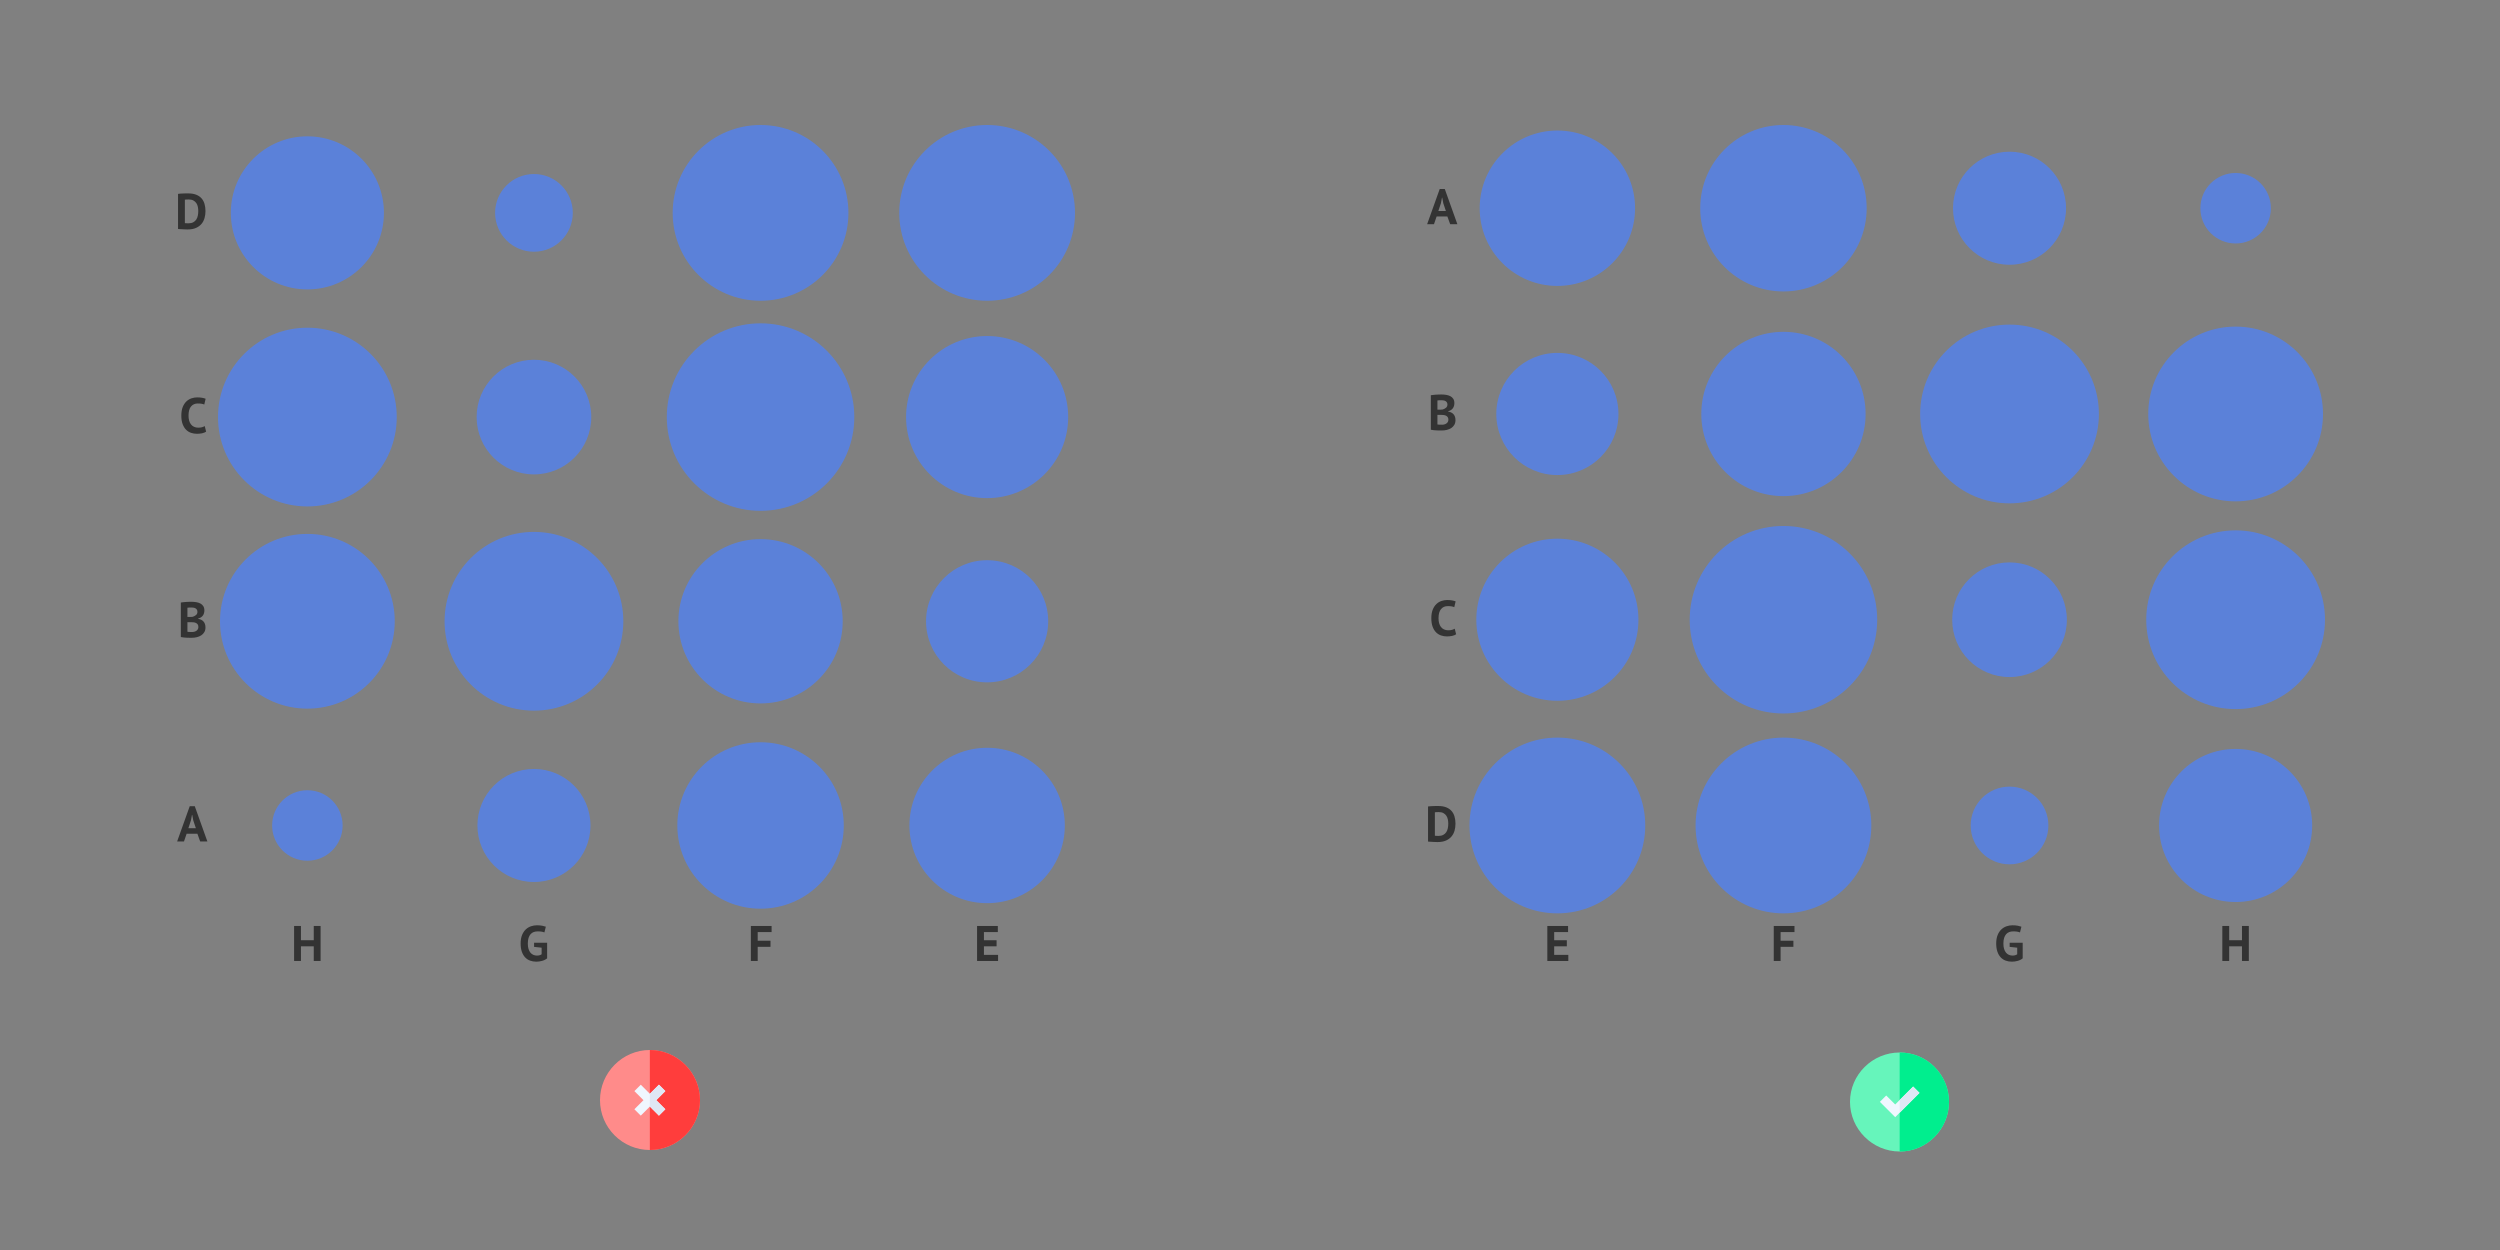 <?xml version="1.0" encoding="UTF-8"?>
<svg id="Layer_1" data-name="Layer 1" xmlns="http://www.w3.org/2000/svg" xmlns:xlink="http://www.w3.org/1999/xlink" viewBox="0 0 1000 500">
  <rect x="0" y="0" width="1000" height="500" fill="#808080" stroke="none"/>
  <defs>
    <style>
      .cls-1, .cls-2, .cls-3, .cls-4, .cls-5 {
        fill: none;
      }

      .cls-2 {
        clip-path: url(#clippath-1);
      }

      .cls-3 {
        isolation: isolate;
      }

      .cls-6 {
        fill: #00ee8e;
      }

      .cls-7 {
        fill: #f0f7ff;
      }

      .cls-8 {
        fill: #ff3d3c;
      }

      .cls-9 {
        fill: #ff8b8a;
      }

      .cls-10 {
        fill: #66f5bb;
      }

      .cls-11 {
        fill: #333;
      }

      .cls-12 {
        fill: #dfe7f4;
      }

      .cls-13 {
        fill: rgba(76, 130, 255, .7);
      }

      .cls-4 {
        stroke: rgba(51, 51, 51, 0);
        stroke-width: .5px;
      }

      .cls-5 {
        clip-path: url(#clippath);
      }
    </style>
    <clipPath id="clippath">
      <rect class="cls-1" x="40" y="20" width="420" height="400"/>
    </clipPath>
    <clipPath id="clippath-1">
      <rect class="cls-1" x="540" y="20" width="420" height="400"/>
    </clipPath>
  </defs>
  <g id="Element_1_copy5">
    <g class="cls-5">
      <g>
        <g>
          <circle class="cls-13" cx="304.22" cy="166.83" r="37.5"/>
          <circle class="cls-13" cx="213.58" cy="248.51" r="35.75"/>
          <circle class="cls-13" cx="122.95" cy="166.83" r="35.75"/>
          <circle class="cls-13" cx="394.85" cy="85.15" r="35.15"/>
          <circle class="cls-13" cx="304.22" cy="85.15" r="35.15"/>
          <circle class="cls-13" cx="122.95" cy="248.51" r="34.95"/>
          <circle class="cls-13" cx="304.22" cy="330.19" r="33.29"/>
          <circle class="cls-13" cx="304.22" cy="248.51" r="32.86"/>
          <circle class="cls-13" cx="394.85" cy="166.83" r="32.42"/>
          <circle class="cls-13" cx="394.85" cy="330.19" r="31.08"/>
          <circle class="cls-13" cx="122.95" cy="85.15" r="30.62"/>
          <circle class="cls-13" cx="394.85" cy="248.51" r="24.43"/>
          <circle class="cls-13" cx="213.58" cy="166.83" r="22.93"/>
          <circle class="cls-13" cx="213.58" cy="330.19" r="22.61"/>
          <circle class="cls-13" cx="213.58" cy="85.15" r="15.54"/>
          <circle class="cls-13" cx="122.95" cy="330.19" r="14.1"/>
        </g>
        <g>
          <path class="cls-4" d="m122.95,330.19h271.89"/>
          <g id="gtext">
            <g class="cls-3">
              <g class="cls-3">
                <path class="cls-11" d="m125.5,378.53h-5.12v5.86h-2.74v-14h2.74v5.7h5.12v-5.7h2.74v14h-2.74v-5.86Z"/>
              </g>
            </g>
          </g>
          <g id="gtext-2" data-name="gtext">
            <g class="cls-3">
              <g class="cls-3">
                <path class="cls-11" d="m213.63,377.09h5.22v6.24c-.56.47-1.23.81-2.01,1.02-.78.21-1.55.32-2.31.32-.89,0-1.72-.14-2.49-.42-.77-.28-1.43-.72-1.99-1.31-.56-.59-1-1.35-1.32-2.27-.32-.92-.48-2.01-.48-3.28s.19-2.44.57-3.37.88-1.68,1.5-2.26,1.32-1,2.09-1.26c.77-.26,1.56-.39,2.36-.39s1.5.06,2.11.18c.61.12,1.09.25,1.45.38l-.56,2.3c-.33-.13-.71-.24-1.12-.31-.41-.07-.94-.11-1.58-.11-.57,0-1.1.09-1.58.26-.48.17-.9.46-1.25.85-.35.39-.63.9-.82,1.51-.19.61-.29,1.36-.29,2.24s.09,1.56.28,2.17c.19.61.45,1.11.78,1.5.33.39.72.68,1.17.87.45.19.92.28,1.43.28.35,0,.69-.04,1.02-.13s.61-.22.84-.39v-2.64l-3.02-.32v-1.66Z"/>
              </g>
            </g>
          </g>
          <g id="gtext-3" data-name="gtext">
            <g class="cls-3">
              <g class="cls-3">
                <path class="cls-11" d="m300.34,370.39h8.3v2.44h-5.56v3.46h5.12v2.44h-5.12v5.66h-2.74v-14Z"/>
              </g>
            </g>
          </g>
          <g id="gtext-4" data-name="gtext">
            <g class="cls-3">
              <g class="cls-3">
                <path class="cls-11" d="m390.83,370.39h8.3v2.44h-5.56v3.26h5.06v2.44h-5.06v3.42h5.66v2.44h-8.4v-14Z"/>
              </g>
            </g>
          </g>
        </g>
        <g>
          <path class="cls-4" d="m122.95,85.15v245.03"/>
          <g id="gtext-5" data-name="gtext">
            <g class="cls-3">
              <g class="cls-3">
                <path class="cls-11" d="m71.21,77.55c.28-.04.6-.07.95-.1.35-.03.72-.05,1.09-.06.37-.01.74-.02,1.09-.03.35,0,.67,0,.95,0,1.24,0,2.3.17,3.18.52s1.59.83,2.14,1.46c.55.63.95,1.37,1.2,2.24.25.87.38,1.82.38,2.86,0,.95-.12,1.86-.36,2.74-.24.88-.64,1.66-1.2,2.34s-1.3,1.23-2.21,1.64c-.91.41-2.04.62-3.39.62-.21,0-.5,0-.85-.02-.35-.01-.72-.03-1.1-.05-.38-.02-.74-.04-1.09-.06-.35-.02-.61-.04-.78-.07v-14.02Zm4.3,2.24c-.29,0-.59,0-.89.02-.3.01-.52.03-.67.06v9.38c.05.01.14.02.27.03.13,0,.26.01.41.02.15,0,.29.01.42.02.13,0,.23.01.3.01.77,0,1.42-.14,1.93-.41.51-.27.92-.64,1.22-1.09.3-.45.51-.98.63-1.57.12-.59.18-1.2.18-1.83,0-.55-.05-1.1-.16-1.65-.11-.55-.3-1.05-.59-1.49-.29-.44-.68-.8-1.17-1.08s-1.12-.42-1.88-.42Z"/>
              </g>
            </g>
          </g>
          <g id="gtext-6" data-name="gtext">
            <g class="cls-3">
              <g class="cls-3">
                <path class="cls-11" d="m82.45,172.66c-.43.3-.97.52-1.63.66-.66.13-1.34.2-2.03.2-.84,0-1.64-.13-2.39-.39-.75-.26-1.42-.68-1.99-1.26-.57-.58-1.03-1.33-1.37-2.26s-.51-2.05-.51-3.37.19-2.52.57-3.45.87-1.67,1.48-2.24c.61-.57,1.28-.97,2.03-1.22.75-.25,1.49-.37,2.24-.37.8,0,1.48.05,2.03.16.55.11,1.01.23,1.37.38l-.54,2.32c-.31-.15-.67-.25-1.09-.32-.42-.07-.93-.1-1.53-.1-1.11,0-2,.39-2.67,1.18s-1.01,2.01-1.01,3.67c0,.72.08,1.38.24,1.97.16.59.4,1.1.73,1.52.33.42.73.75,1.22.98.49.23,1.05.35,1.69.35.6,0,1.11-.06,1.52-.18.41-.12.77-.27,1.08-.46l.56,2.23Z"/>
              </g>
            </g>
          </g>
          <g id="gtext-7" data-name="gtext">
            <g class="cls-3">
              <g class="cls-3">
                <path class="cls-11" d="m81.75,244.17c0,.35-.04.69-.13,1.04s-.23.66-.43.95c-.2.29-.46.54-.78.76-.32.22-.71.38-1.16.49v.12c.4.07.78.18,1.14.34.36.16.67.38.94.66.27.28.48.62.63,1.02.15.4.23.88.23,1.42,0,.72-.15,1.34-.46,1.87-.31.53-.72.96-1.23,1.29-.51.33-1.1.58-1.75.74-.65.16-1.33.24-2.02.24h-.87c-.35,0-.73,0-1.14-.03s-.82-.05-1.24-.09c-.42-.04-.8-.1-1.15-.18v-13.8c.25-.04.54-.08.87-.12.33-.04.68-.07,1.05-.1.37-.03.76-.05,1.15-.06.39-.01.78-.02,1.17-.02.65,0,1.29.05,1.91.15s1.17.28,1.66.53c.49.25.88.61,1.17,1.06.29.45.44,1.03.44,1.72Zm-5.9,2.62c.19,0,.4,0,.65-.02.25-.01.45-.03.61-.06.51-.16.94-.4,1.31-.71s.55-.73.55-1.25c0-.34-.07-.63-.2-.85-.13-.22-.31-.4-.53-.54-.22-.13-.47-.22-.75-.28-.28-.05-.57-.08-.88-.08-.35,0-.67,0-.96.02-.29.01-.52.03-.68.06v3.7h.88Zm.9,6.02c.33,0,.66-.04.97-.12.31-.08.59-.2.83-.37.24-.16.43-.37.58-.62.15-.25.22-.55.22-.89,0-.44-.09-.78-.26-1.03-.17-.25-.4-.45-.68-.58-.28-.14-.59-.23-.94-.27s-.69-.06-1.04-.06h-1.46v3.82c.07.03.17.04.32.06.15.01.3.02.47.03.17,0,.34.01.52.02.18,0,.34,0,.47,0Z"/>
              </g>
            </g>
          </g>
          <g id="gtext-8" data-name="gtext">
            <g class="cls-3">
              <g class="cls-3">
                <path class="cls-11" d="m78.95,333.49h-4.3l-1.06,3.1h-2.74l5.04-14.1h2.02l5.04,14.1h-2.88l-1.12-3.1Zm-3.6-2.2h3l-1.04-3.12-.42-2.2h-.1l-.42,2.22-1.02,3.1Z"/>
              </g>
            </g>
          </g>
        </g>
      </g>
    </g>
  </g>
  <g id="Element_1_copy6">
    <g class="cls-2">
      <g>
        <g>
          <circle class="cls-13" cx="713.38" cy="247.89" r="37.5"/>
          <circle class="cls-13" cx="803.81" cy="165.59" r="35.75"/>
          <circle class="cls-13" cx="894.25" cy="247.89" r="35.75"/>
          <circle class="cls-13" cx="622.95" cy="330.19" r="35.15"/>
          <circle class="cls-13" cx="713.38" cy="330.19" r="35.15"/>
          <circle class="cls-13" cx="894.25" cy="165.59" r="34.95"/>
          <circle class="cls-13" cx="713.38" cy="83.29" r="33.29"/>
          <circle class="cls-13" cx="713.38" cy="165.59" r="32.86"/>
          <circle class="cls-13" cx="622.95" cy="247.89" r="32.42"/>
          <circle class="cls-13" cx="622.95" cy="83.29" r="31.08"/>
          <circle class="cls-13" cx="894.25" cy="330.19" r="30.62"/>
          <circle class="cls-13" cx="622.95" cy="165.59" r="24.43"/>
          <circle class="cls-13" cx="803.81" cy="247.89" r="22.93"/>
          <circle class="cls-13" cx="803.81" cy="83.29" r="22.61"/>
          <circle class="cls-13" cx="803.81" cy="330.19" r="15.54"/>
          <circle class="cls-13" cx="894.25" cy="83.29" r="14.1"/>
        </g>
        <g>
          <path class="cls-4" d="m622.95,330.19h271.29"/>
          <g id="gtext-9" data-name="gtext">
            <g class="cls-3">
              <g class="cls-3">
                <path class="cls-11" d="m618.93,370.39h8.3v2.44h-5.56v3.26h5.06v2.44h-5.06v3.42h5.66v2.44h-8.4v-14Z"/>
              </g>
            </g>
          </g>
          <g id="gtext-10" data-name="gtext">
            <g class="cls-3">
              <g class="cls-3">
                <path class="cls-11" d="m709.5,370.39h8.3v2.44h-5.56v3.46h5.12v2.44h-5.12v5.66h-2.74v-14Z"/>
              </g>
            </g>
          </g>
          <g id="gtext-11" data-name="gtext">
            <g class="cls-3">
              <g class="cls-3">
                <path class="cls-11" d="m803.86,377.09h5.22v6.24c-.56.47-1.23.81-2.01,1.02s-1.55.32-2.31.32c-.89,0-1.72-.14-2.49-.42-.77-.28-1.43-.72-1.99-1.31-.56-.59-1-1.35-1.32-2.27-.32-.92-.48-2.01-.48-3.28s.19-2.44.57-3.37.88-1.68,1.5-2.26,1.32-1,2.09-1.26c.77-.26,1.56-.39,2.36-.39s1.5.06,2.11.18c.61.12,1.09.25,1.45.38l-.56,2.3c-.33-.13-.71-.24-1.12-.31-.41-.07-.94-.11-1.58-.11-.57,0-1.1.09-1.58.26-.48.17-.9.46-1.25.85-.35.39-.63.9-.82,1.51s-.29,1.36-.29,2.24.09,1.56.28,2.17c.19.61.45,1.11.78,1.5.33.39.72.68,1.17.87.45.19.92.28,1.43.28.35,0,.69-.04,1.02-.13.33-.09.61-.22.84-.39v-2.64l-3.02-.32v-1.66Z"/>
              </g>
            </g>
          </g>
          <g id="gtext-12" data-name="gtext">
            <g class="cls-3">
              <g class="cls-3">
                <path class="cls-11" d="m896.79,378.53h-5.12v5.86h-2.74v-14h2.74v5.7h5.12v-5.7h2.74v14h-2.74v-5.86Z"/>
              </g>
            </g>
          </g>
        </g>
        <g>
          <path class="cls-4" d="m622.95,83.29v246.9"/>
          <g id="gtext-13" data-name="gtext">
            <g class="cls-3">
              <g class="cls-3">
                <path class="cls-11" d="m578.95,86.59h-4.3l-1.06,3.1h-2.74l5.04-14.1h2.02l5.04,14.1h-2.88l-1.12-3.1Zm-3.6-2.2h3l-1.04-3.12-.42-2.2h-.1l-.42,2.22-1.02,3.1Z"/>
              </g>
            </g>
          </g>
          <g id="gtext-14" data-name="gtext">
            <g class="cls-3">
              <g class="cls-3">
                <path class="cls-11" d="m581.75,161.25c0,.35-.04.69-.13,1.04-.09.35-.23.66-.43.95-.2.29-.46.54-.78.76-.32.22-.71.38-1.16.49v.12c.4.07.78.18,1.14.34s.67.38.94.66c.27.28.48.62.63,1.02.15.4.23.87.23,1.42,0,.72-.15,1.34-.46,1.87-.31.53-.72.96-1.23,1.29-.51.33-1.1.58-1.75.74-.65.16-1.33.24-2.02.24h-.87c-.35,0-.73,0-1.14-.03-.41-.02-.82-.05-1.24-.09s-.8-.1-1.15-.18v-13.8c.25-.04.54-.08.87-.12.33-.04.68-.07,1.05-.1.37-.03.76-.05,1.15-.06.39-.01.78-.02,1.17-.02.65,0,1.29.05,1.91.15.62.1,1.17.28,1.66.53.49.25.88.61,1.17,1.06s.44,1.03.44,1.72Zm-5.9,2.62c.19,0,.4,0,.65-.02.25-.01.45-.03.61-.06.51-.16.94-.4,1.31-.71.37-.32.55-.73.55-1.25,0-.34-.07-.63-.2-.85-.13-.22-.31-.4-.53-.53-.22-.13-.47-.22-.75-.28-.28-.05-.57-.08-.88-.08-.35,0-.67,0-.96.02-.29.01-.52.03-.68.06v3.7h.88Zm.9,6.02c.33,0,.66-.04.97-.12s.59-.2.83-.37.43-.37.58-.62c.15-.25.22-.55.22-.89,0-.44-.09-.78-.26-1.03-.17-.25-.4-.45-.68-.58-.28-.14-.59-.23-.94-.27s-.69-.06-1.04-.06h-1.46v3.82c.07.03.17.05.32.06.15.01.3.02.47.03.17,0,.34.01.52.02.18,0,.34,0,.47,0Z"/>
              </g>
            </g>
          </g>
          <g id="gtext-15" data-name="gtext">
            <g class="cls-3">
              <g class="cls-3">
                <path class="cls-11" d="m582.45,253.71c-.43.3-.97.52-1.63.66-.66.13-1.34.2-2.03.2-.84,0-1.64-.13-2.39-.39-.75-.26-1.42-.68-1.99-1.26s-1.03-1.33-1.37-2.26-.51-2.05-.51-3.37.19-2.52.57-3.45.87-1.67,1.48-2.24c.61-.57,1.28-.97,2.03-1.22.75-.25,1.49-.37,2.24-.37.8,0,1.48.05,2.03.16.55.11,1.01.23,1.37.38l-.54,2.32c-.31-.15-.67-.25-1.09-.32-.42-.07-.93-.1-1.53-.1-1.11,0-2,.39-2.67,1.18-.67.79-1.01,2.01-1.01,3.67,0,.72.08,1.38.24,1.97s.4,1.1.73,1.52c.33.42.73.75,1.22.98.49.23,1.05.35,1.69.35.6,0,1.11-.06,1.52-.18.41-.12.77-.27,1.08-.46l.56,2.23Z"/>
              </g>
            </g>
          </g>
          <g id="gtext-16" data-name="gtext">
            <g class="cls-3">
              <g class="cls-3">
                <path class="cls-11" d="m571.21,322.59c.28-.04.6-.07.95-.1.35-.03.72-.05,1.09-.06.37-.01.74-.02,1.09-.03.35,0,.67,0,.95,0,1.24,0,2.3.17,3.18.52s1.59.83,2.14,1.46.95,1.37,1.2,2.24c.25.87.38,1.82.38,2.86,0,.95-.12,1.86-.36,2.74-.24.88-.64,1.66-1.2,2.34-.56.68-1.3,1.23-2.21,1.64-.91.41-2.04.62-3.39.62-.21,0-.5,0-.85-.02-.35-.01-.72-.03-1.1-.05-.38-.02-.74-.04-1.09-.06-.35-.02-.61-.04-.78-.07v-14.02Zm4.3,2.24c-.29,0-.59,0-.89.02-.3.01-.52.03-.67.06v9.38c.05.01.14.02.27.03.13,0,.26.01.41.02.15,0,.29.01.42.02.13,0,.23.01.3.01.77,0,1.42-.14,1.93-.41s.92-.64,1.22-1.09c.3-.45.51-.98.63-1.57.12-.59.18-1.2.18-1.83,0-.55-.05-1.1-.16-1.65-.11-.55-.3-1.05-.59-1.49-.29-.44-.68-.8-1.17-1.08s-1.12-.42-1.88-.42Z"/>
              </g>
            </g>
          </g>
        </g>
      </g>
    </g>
  </g>
  <g>
    <path class="cls-9" d="m259.94,420c-10.99,0-19.94,9.07-19.94,20.06s8.94,19.94,19.94,19.94,20.06-8.94,20.06-19.94-9.07-20.06-20.06-20.06Z"/>
    <path class="cls-8" d="m280,440.06c0-10.99-9.07-20.06-20.06-20.06v40c10.99,0,20.06-8.94,20.06-19.94Z"/>
    <path class="cls-7" d="m266.13,436.44l-2.56-2.56-3.63,3.63-3.63-3.63-2.56,2.56,3.63,3.63-3.63,3.63,2.56,2.56,3.63-3.63,3.63,3.63,2.56-2.56-3.63-3.63,3.63-3.63Z"/>
    <path class="cls-12" d="m266.13,443.69l-3.63-3.63,3.63-3.63-2.56-2.56-3.63,3.63v5.13l3.63,3.63,2.56-2.56Z"/>
  </g>
  <g>
    <path class="cls-10" d="m759.86,421c-10.89,0-19.86,8.86-19.86,19.74s8.98,19.86,19.86,19.86,19.74-8.98,19.74-19.86-8.86-19.74-19.74-19.74Z"/>
    <path class="cls-6" d="m779.61,440.74c0-10.89-8.86-19.74-19.74-19.74v39.61c10.89,0,19.74-8.98,19.74-19.86Z"/>
    <path class="cls-7" d="m765.25,434.62l-5.38,5.38-1.79,1.79-3.59-3.59-2.54,2.54,6.13,6.13,1.79-1.79,7.92-7.92-2.54-2.54Z"/>
    <path class="cls-12" d="m765.25,434.62l-5.38,5.38v5.08l7.92-7.92-2.54-2.54Z"/>
  </g>
</svg>